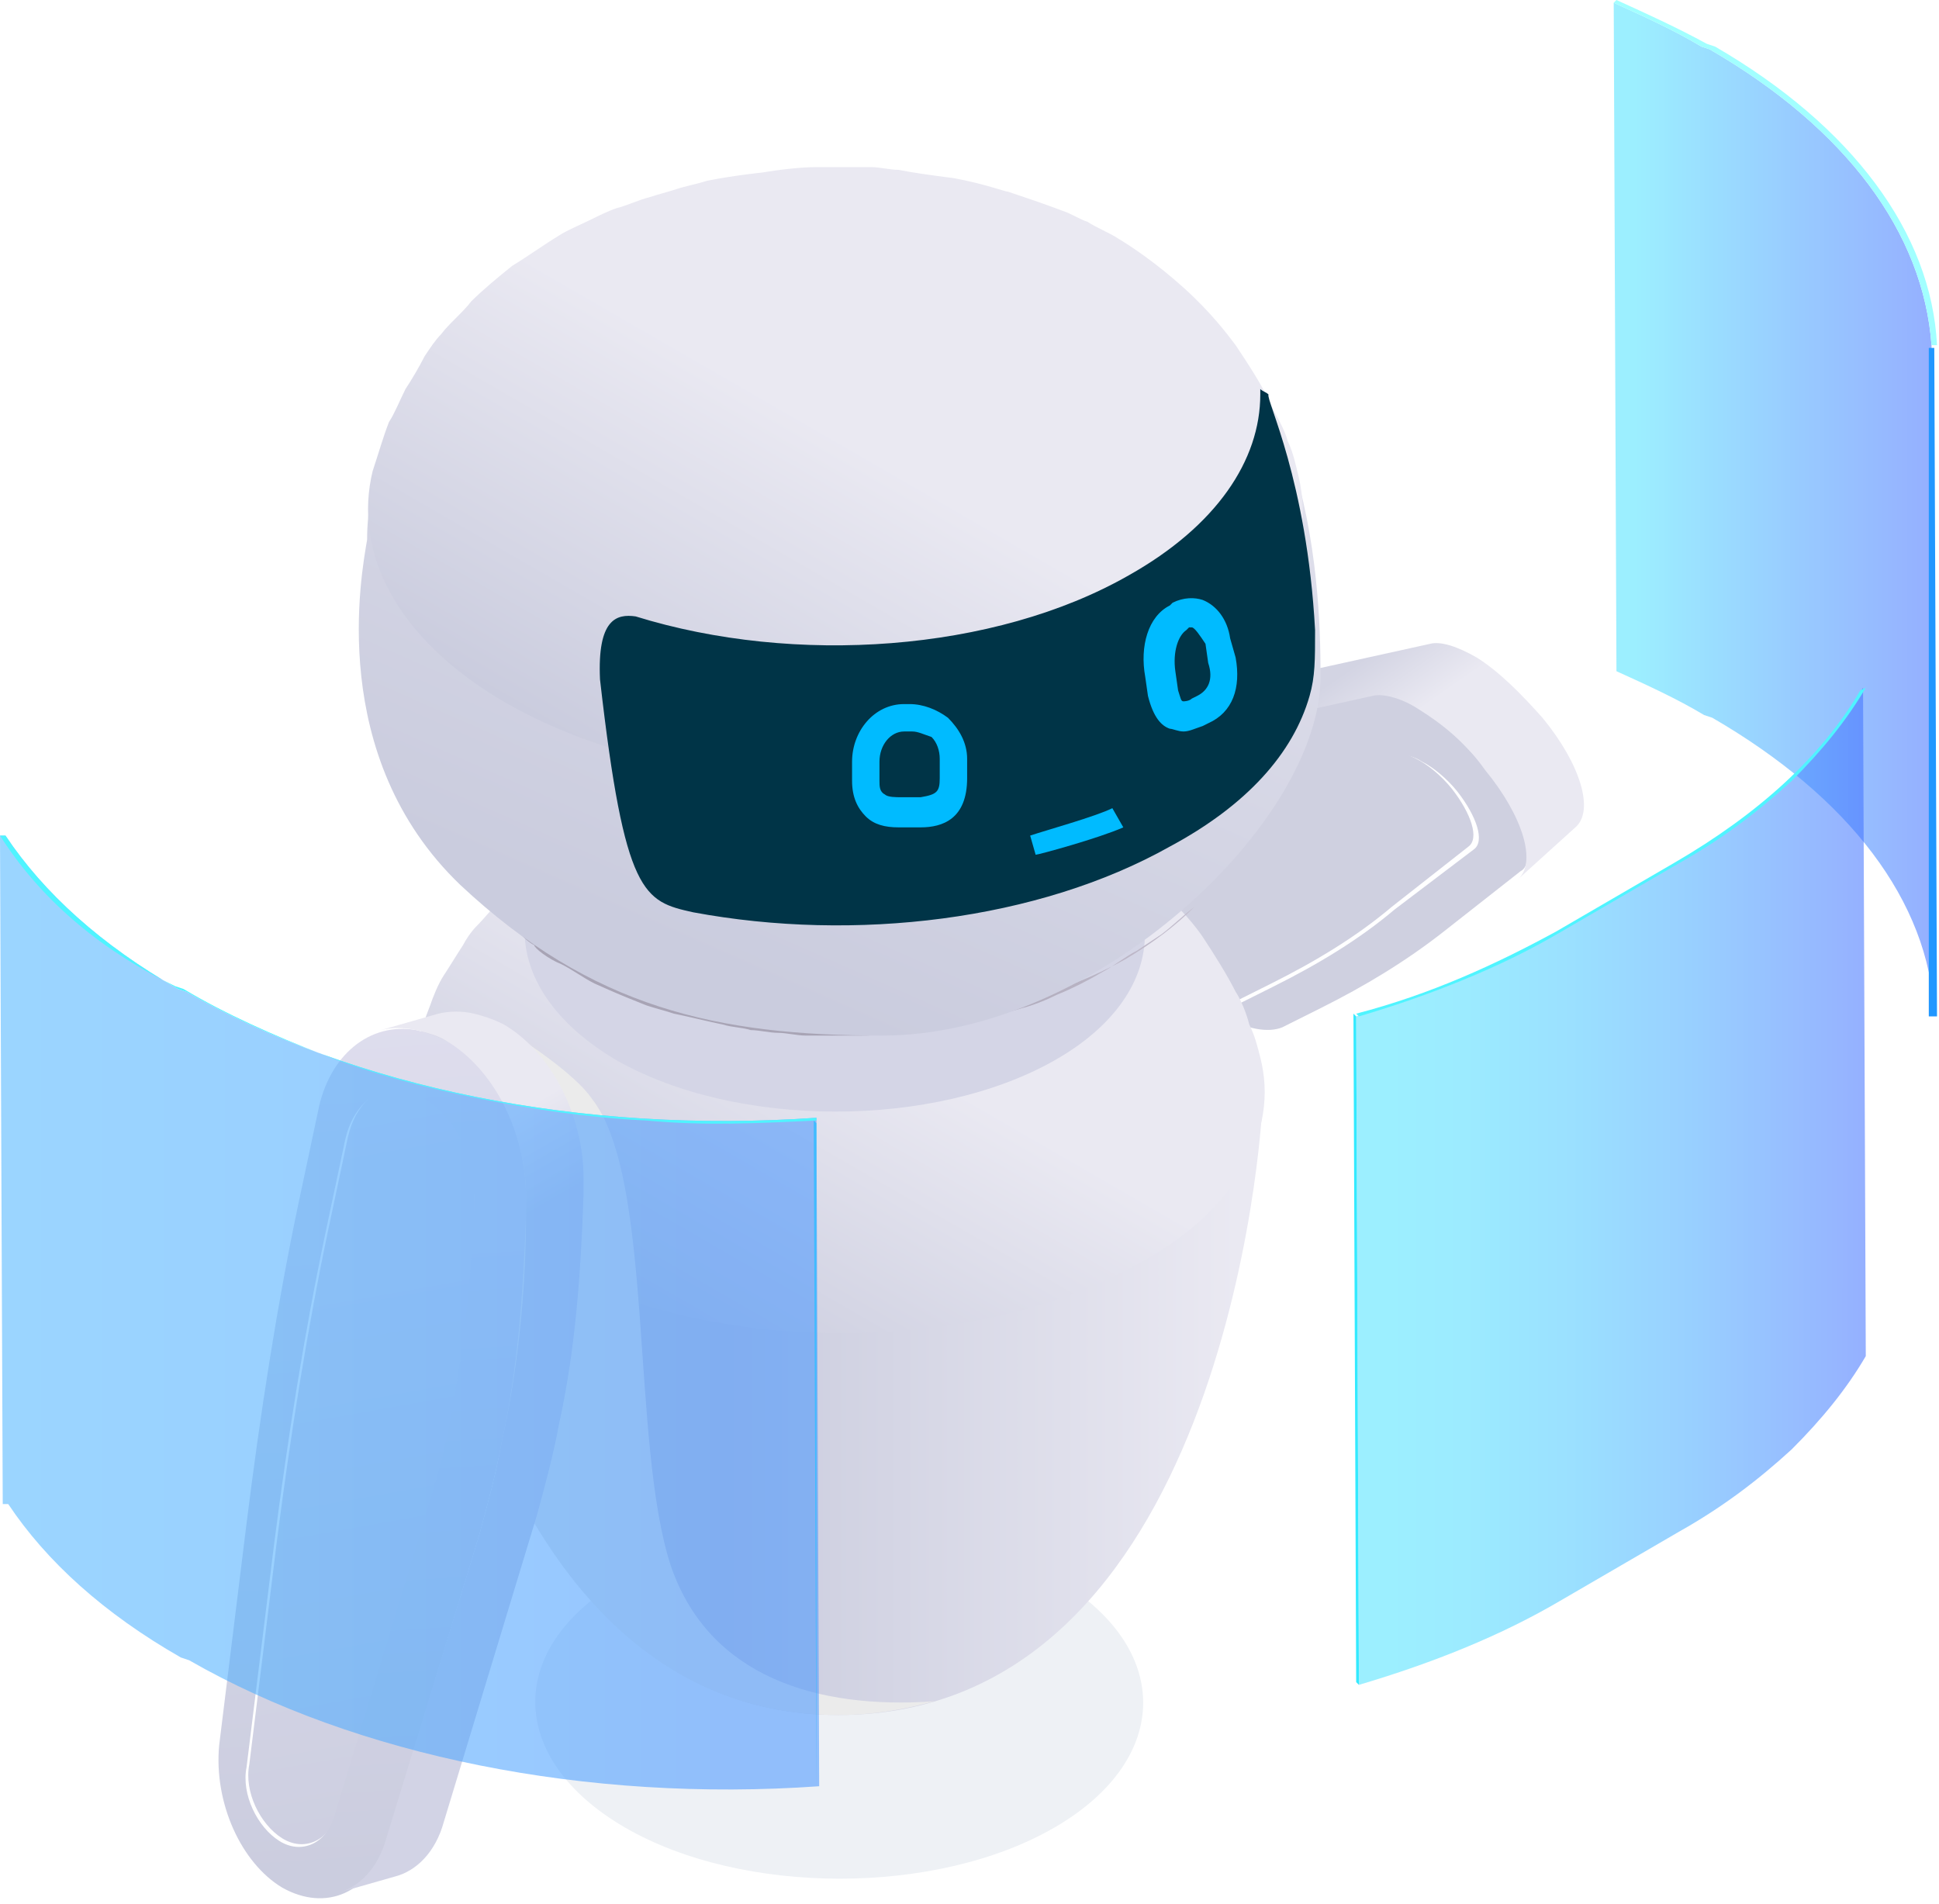 <svg width="275" height="270" viewBox="0 0 275 270" fill="none" xmlns="http://www.w3.org/2000/svg">
  <path d="M149.599 259.175C132.891 268.889 105.302 268.889 88.594 259.175C71.885 249.461 71.497 233.53 88.594 223.815C105.302 214.101 132.891 214.101 149.599 223.815C166.308 233.53 166.308 249.461 149.599 259.175Z" fill="#EEF1F5" />
  <path opacity="0.56" d="M241.301 6.606L242.467 6.994C261.895 18.263 272.775 33.029 273.941 48.96L274.329 143.771C273.552 127.84 262.284 113.074 242.855 101.805L241.689 101.417C237.804 99.085 233.53 97.142 229.255 95.2L228.867 0.389C233.141 2.332 237.415 4.275 241.301 6.606Z" fill="url(#paint0_linear_291_3639)" />
  <path d="M273.553 49.348V144.159H274.718L274.33 49.348H273.553Z" fill="#2197FF" />
  <path d="M229.254 0L228.866 0.389C233.14 2.331 237.414 4.274 241.3 6.606L242.466 6.994C261.894 18.263 272.774 33.028 273.94 48.96H274.717C273.94 33.028 262.671 17.874 243.243 6.606L242.077 6.217C237.803 3.886 233.529 1.943 229.254 0Z" fill="#A2FFFF" />
  <path d="M200.889 107.634C202.443 108.411 204.386 109.965 205.94 111.908C208.66 115.405 209.826 118.902 208.272 120.068L197.392 128.617C192.341 132.891 186.512 136.388 180.295 139.497L174.855 142.217C173.689 142.994 171.358 142.217 169.415 141.051C167.861 140.274 165.141 137.554 164.752 137.554C159.701 132.502 156.592 126.285 158.535 123.565L158.924 122.788C161.255 118.902 164.752 115.794 169.026 113.851C170.969 113.074 172.912 112.297 174.855 111.908L197.781 106.857C198.169 106.468 199.335 106.857 200.889 107.634Z" fill="#CFD0E0" />
  <path d="M210.604 108.8C207.495 105.303 204.387 102.194 201.278 100.251C198.558 98.697 196.227 97.92 194.673 98.308L171.747 103.36C169.416 103.748 167.473 104.526 165.53 105.303C160.867 107.246 157.37 110.743 155.039 114.628L154.65 115.406C151.93 119.68 156.593 129.783 165.141 137.942C167.861 140.274 170.193 142.605 172.913 143.771C176.798 146.102 179.907 146.491 181.85 145.714L187.29 142.994C193.507 139.885 199.335 136.388 204.775 132.114L215.655 123.565C217.987 122.4 216.044 115.405 210.604 108.8ZM197.781 129.005C192.73 133.28 186.901 136.777 180.684 139.885L175.244 142.605C174.078 143.383 171.747 142.605 169.804 141.44C168.25 140.662 165.53 137.942 165.141 137.942C160.09 132.891 156.981 126.674 158.924 123.954L159.313 123.177C161.644 119.291 165.141 116.183 169.416 114.24C171.358 113.463 173.301 112.685 175.244 112.297L198.17 107.246C198.947 106.857 200.501 107.245 201.667 108.023C203.221 108.8 205.164 110.354 206.718 112.297C209.438 115.794 210.604 119.291 209.05 120.457L197.781 129.005Z" fill="#CFD0E0" />
  <path d="M218.763 101.806C215.655 98.308 212.546 95.2 209.437 93.257C206.717 91.703 204.386 90.925 202.832 91.314L179.906 96.365C177.575 96.754 175.632 97.531 173.689 98.308C171.358 99.474 169.415 100.64 167.472 102.194L159.312 109.577C161.255 108.023 163.198 106.857 165.529 105.691C167.472 104.914 169.415 104.137 171.746 103.748L194.672 98.697C196.226 98.308 198.946 99.085 201.277 100.64C204.386 102.583 207.883 105.303 210.603 109.188C216.043 115.794 217.986 122.4 215.266 124.731L223.426 117.348C226.146 115.017 224.203 108.411 218.763 101.806Z" fill="url(#paint1_linear_291_3639)" />
  <path d="M179.13 154.65C179.13 162.033 172.913 243.244 118.902 243.244C64.891 243.244 57.897 157.759 57.897 154.65C60.617 154.65 179.13 154.65 179.13 154.65Z" fill="url(#paint2_linear_291_3639)" />
  <path d="M135.609 140.274C125.895 145.714 110.74 145.325 101.415 139.885C92.089 134.446 92.478 125.508 101.803 120.068C111.518 114.628 126.672 115.017 135.998 120.457C145.323 125.897 145.323 134.834 135.609 140.274Z" fill="#C0BACA" />
  <path d="M178.74 149.989C178.351 148.434 177.963 146.88 177.186 145.326C176.797 143.771 176.02 141.829 175.243 140.663C174.077 138.332 172.134 135.223 170.58 132.892C169.803 131.726 167.471 128.617 163.586 125.509C159.7 122.4 156.98 120.457 155.037 119.292C153.871 118.515 152.317 117.737 151.151 116.96C150.374 116.572 148.82 115.795 148.043 115.406C145.323 114.24 142.991 113.463 140.66 112.686C140.271 112.686 137.551 111.909 133.666 110.743C130.946 110.355 128.226 109.966 126.672 109.577C125.506 109.577 124.34 109.189 123.174 109.189C122.009 109.189 120.843 109.189 119.677 109.189C118.512 109.189 117.346 109.189 116.18 109.189C113.849 109.189 111.129 109.577 109.186 109.577C109.186 109.577 105.689 109.966 102.192 110.743C101.026 111.132 99.472 111.52 98.306 111.909C97.14 112.297 95.975 112.686 94.809 113.075C93.643 113.463 91.7 114.24 90.535 114.629C89.369 115.017 88.203 115.794 87.037 116.183C85.872 116.96 83.929 117.737 82.763 118.514C80.82 119.68 78.489 121.234 76.935 122.4C75.38 123.566 73.049 125.509 71.495 127.063C70.329 128.229 68.775 130.172 67.609 131.337C66.832 132.114 66.055 133.28 65.666 134.057C64.889 135.223 63.723 137.166 62.946 138.332C62.169 139.497 61.392 141.44 61.003 142.606C60.226 144.549 59.449 146.88 59.06 148.823C56.34 159.314 62.169 170.194 75.769 178.354C99.083 192.343 137.551 192.731 161.643 179.131C175.243 171.749 181.46 160.48 178.74 149.989ZM135.609 140.274C125.894 145.714 110.74 145.326 101.415 139.886C92.089 134.446 92.477 125.509 101.803 120.069C111.517 114.629 126.672 115.017 135.997 120.457C145.323 125.897 145.323 134.834 135.609 140.274Z" fill="url(#paint3_linear_291_3639)" />
  <path d="M132.499 241.302C128.225 242.468 123.95 243.245 118.899 243.245C77.711 243.245 64.111 194.285 59.836 169.028C67.996 162.811 65.276 151.543 69.939 148.823C71.882 147.657 73.048 146.88 73.048 146.88C73.825 147.268 81.596 152.32 83.928 155.817C92.865 167.085 89.368 204.777 95.196 222.262C100.636 237.805 115.79 242.468 132.499 241.302Z" fill="#EBEBEB" />
  <path d="M149.6 150.376C132.502 160.09 104.525 160.09 87.428 150.376C70.331 140.273 69.943 124.342 87.04 114.239C104.137 104.525 132.114 104.525 149.211 114.239C166.697 124.342 166.697 140.662 149.6 150.376Z" fill="#D4D5E6" />
  <path d="M79.654 136.775C81.208 137.552 82.762 138.718 84.317 139.495C87.814 141.05 87.814 141.05 91.699 142.604C92.865 142.992 94.419 143.381 95.585 143.77C97.528 144.158 100.636 144.935 102.579 145.324C103.745 145.712 105.299 145.712 106.465 146.101C107.631 146.101 109.185 146.49 110.351 146.49C111.516 146.49 113.071 146.878 114.236 146.878C115.402 146.878 116.956 146.878 118.122 146.878C119.288 146.878 120.842 146.878 122.008 146.878C123.173 146.878 124.728 146.878 125.893 146.49C128.225 146.101 130.945 145.712 133.276 145.712C134.442 145.712 135.996 145.324 137.162 144.935C138.328 144.547 139.493 144.158 140.659 144.158C141.825 143.77 143.768 143.381 144.933 142.992C146.488 142.604 148.43 141.827 149.985 141.05C151.928 140.272 154.259 139.107 156.202 137.941C157.756 137.164 159.699 135.61 161.253 134.832C162.419 134.055 163.585 133.278 164.75 132.501C166.305 131.335 167.859 129.781 169.413 128.615C166.693 131.335 163.585 133.667 159.699 135.998C136.773 148.821 100.248 148.432 78.099 135.221C74.991 133.278 72.271 131.335 69.939 129.004C71.105 130.17 72.659 131.335 73.825 132.501C74.214 132.89 74.991 133.667 75.768 134.055C75.768 134.444 77.711 135.998 79.654 136.775Z" fill="url(#paint4_linear_291_3639)" />
  <path d="M125.117 146.879C155.426 146.879 187.289 116.571 187.289 95.977C187.289 88.594 186.9 76.548 183.014 64.503C176.409 42.743 55.175 53.623 52.844 69.165C52.066 73.051 52.066 75.771 52.066 76.548C51.289 81.211 46.238 107.245 65.278 125.508C83.929 142.993 101.803 146.879 125.117 146.879Z" fill="url(#paint5_linear_291_3639)" />
  <path d="M184.181 67.611C183.793 66.056 183.404 64.114 182.627 62.559C182.238 61.005 181.073 59.062 180.296 57.508C179.13 54.788 176.798 51.291 175.244 48.959C174.078 47.405 171.747 44.297 167.861 40.8C163.976 37.302 160.479 34.971 158.536 33.805C157.37 33.028 155.427 32.251 154.261 31.474C153.096 31.085 151.93 30.308 150.764 29.92C147.656 28.754 145.324 27.977 142.993 27.2C142.604 27.2 139.496 26.034 135.222 25.257C132.113 24.868 129.393 24.48 127.45 24.091C126.284 24.091 124.73 23.703 123.564 23.703C122.399 23.703 120.844 23.703 119.679 23.703C118.513 23.703 116.959 23.703 115.793 23.703C113.462 23.703 110.353 24.091 108.022 24.48C108.022 24.48 104.136 24.868 100.25 25.645C99.085 26.034 97.142 26.422 95.976 26.811C94.81 27.2 93.256 27.588 92.09 27.977C90.536 28.365 88.982 29.142 87.427 29.531C86.262 29.92 84.707 30.697 83.93 31.085C82.376 31.862 80.433 32.639 79.267 33.417C77.325 34.582 74.605 36.525 72.662 37.691C70.719 39.245 68.388 41.188 66.833 42.742C65.668 44.297 63.725 45.851 62.559 47.405C61.782 48.182 61.005 49.348 60.228 50.514C59.45 52.068 58.285 54.011 57.508 55.177C56.73 56.731 55.953 58.674 55.176 59.839C54.399 61.782 53.622 64.502 52.845 66.834C50.125 78.102 55.953 90.148 70.719 99.085C95.976 114.239 137.941 114.628 164.364 99.862C180.296 91.314 186.901 79.268 184.181 67.611Z" fill="url(#paint6_linear_291_3639)" />
  <path d="M186.512 89.37C186.512 93.644 186.512 95.976 185.735 98.696C183.404 106.856 176.798 114.238 165.918 120.067C147.267 130.558 121.233 133.667 98.307 129.393C91.313 127.838 88.593 127.061 85.096 96.364C84.707 87.816 87.427 87.039 90.147 87.427C112.684 94.421 141.05 92.479 160.09 81.599C172.524 74.604 178.741 65.279 178.741 55.953C178.741 55.953 178.741 55.565 178.741 55.176C179.13 55.565 179.518 55.565 179.907 55.953C179.518 56.73 185.347 67.999 186.512 89.37Z" fill="#003447" />
  <path d="M127.451 117.348C125.508 117.348 123.954 116.959 122.788 115.794C121.622 114.628 120.845 113.074 120.845 110.742V108.022C120.845 103.748 123.954 99.862 128.228 99.862H129.005C130.948 99.862 132.891 100.64 134.445 101.805C135.999 103.36 137.165 105.302 137.165 107.634V110.354C137.165 116.182 133.668 117.348 130.559 117.348H127.839C127.451 117.348 127.451 117.348 127.451 117.348ZM129.394 103.748H128.228C126.285 103.748 124.731 105.691 124.731 108.022V110.742C124.731 111.52 124.731 112.297 125.508 112.685C125.897 113.074 127.062 113.074 127.839 113.074H130.559C132.891 112.685 133.279 112.297 133.279 110.354V107.634C133.279 106.468 132.891 105.302 132.114 104.525C130.948 104.137 130.171 103.748 129.394 103.748Z" fill="#00BBFF" />
  <path d="M167.86 103.748C167.083 103.748 166.306 103.359 165.917 103.359C164.752 102.971 163.586 101.805 162.809 98.696L162.42 95.976C161.643 91.702 162.809 87.428 165.917 85.874L166.306 85.485C167.86 84.708 169.414 84.708 170.58 85.096C172.523 85.874 174.077 87.816 174.466 90.536L175.243 93.256C176.02 97.531 174.854 101.028 171.357 102.582L170.58 102.971C169.414 103.359 168.637 103.748 167.86 103.748ZM169.026 88.982H168.637L168.249 89.371C167.083 90.148 166.306 92.479 166.694 95.199L167.083 97.919C167.472 99.085 167.472 99.474 167.86 99.474C167.86 99.474 168.637 99.473 169.026 99.085L169.803 98.696C171.357 97.919 172.134 96.365 171.357 94.034L170.969 91.314C170.192 90.148 169.414 88.982 169.026 88.982Z" fill="#00BBFF" />
  <path d="M60.228 155.04C64.113 157.371 67.222 162.811 67.222 168.64V170.971C67.222 181.462 66.056 191.954 64.113 201.668C63.336 205.942 62.17 209.828 61.005 213.714L47.793 257.233C46.628 261.119 43.13 262.673 40.022 260.731C36.913 258.788 34.582 254.125 35.359 250.239L39.245 218.765C41.188 203.611 43.519 188.845 46.628 174.08L49.348 161.257C50.513 156.205 54.01 153.485 57.896 154.263C57.896 154.651 59.062 154.651 60.228 155.04Z" fill="url(#paint7_linear_291_3639)" />
  <path d="M63.336 147.657C61.782 146.879 60.616 146.491 59.062 146.102C52.456 144.937 46.627 149.599 45.073 157.759L42.353 170.582C39.245 185.348 36.913 200.502 34.97 216.045L31.085 247.519C30.308 255.679 34.193 264.227 40.022 267.724C46.239 271.222 52.456 268.502 54.787 261.119L67.999 217.599C69.164 213.325 70.33 209.051 71.107 204.776C73.439 194.285 74.216 183.405 74.604 172.136V169.805C74.604 160.479 69.942 151.154 63.336 147.657ZM63.724 202.056C62.947 206.33 61.782 210.216 60.616 214.102L47.404 257.622C46.239 261.507 42.742 263.062 39.633 261.119C36.525 259.176 34.193 254.513 34.97 250.627L38.856 219.153C40.799 203.999 43.13 189.233 46.239 174.468L48.959 161.645C50.124 156.594 53.622 153.874 57.507 154.651C57.896 155.428 59.45 155.039 60.227 155.816C64.113 158.148 67.222 163.588 67.222 169.416V171.748C66.833 181.851 65.667 191.953 63.724 202.056Z" fill="url(#paint8_linear_291_3639)" />
  <path d="M71.496 145.325C69.941 144.548 68.776 144.159 67.221 143.77C65.667 143.382 63.724 143.382 62.17 143.77L54.01 146.102C55.564 145.713 57.119 145.713 59.062 146.102C60.616 146.49 62.17 146.879 63.336 147.656C69.941 151.542 74.604 160.479 74.604 169.805V172.136C74.604 183.404 73.439 194.284 71.107 204.776C70.33 209.05 69.164 213.324 67.999 217.599L54.787 260.73C53.621 265.004 50.901 267.724 47.793 268.501L55.953 266.17C59.062 265.393 61.782 262.673 62.947 258.398L76.159 214.879C77.324 210.604 78.49 206.33 79.267 202.056C81.599 191.564 82.376 180.685 82.764 169.416V167.085C82.764 158.147 78.101 149.21 71.496 145.325Z" fill="url(#paint9_linear_291_3639)" />
  <path d="M115.404 158.925L115.793 253.736V254.124V159.313L115.404 158.925Z" fill="#33EAFF" />
  <path opacity="0.57" d="M0.777 118.513C6.217 126.673 14.377 134.056 25.257 140.273L26.423 140.662C50.126 154.262 82.377 160.867 115.794 158.536L116.182 253.347C83.154 255.678 50.514 249.073 26.811 235.473L25.646 235.084C14.766 228.867 6.606 221.484 1.166 213.324H0.389L0 118.513H0.777Z" fill="url(#paint10_linear_291_3639)" />
  <path d="M0 118.513H0.777C6.217 126.673 14.377 134.056 25.257 140.273L26.423 140.662C50.126 154.262 82.377 160.867 115.794 158.536V158.925C107.634 159.313 99.862 159.702 91.702 158.925C83.542 158.536 75.771 157.37 68 155.816C60.228 154.262 52.845 152.319 45.851 149.599C38.857 146.879 31.863 143.77 26.034 140.273L24.868 139.885C13.6 134.445 5.44 127.062 0 118.513Z" fill="#4FF4FF" />
  <path opacity="0.56" d="M221.096 132.113L237.805 122.399C244.022 118.901 249.073 115.016 253.736 110.741C258.01 106.467 261.508 102.193 264.228 97.53L264.616 192.341C261.896 197.004 258.399 201.278 254.125 205.552C249.462 209.827 244.411 213.712 238.193 217.209L221.485 226.924C212.936 231.975 203.222 235.861 192.731 238.969L192.342 144.158C203.222 141.05 212.936 137.164 221.096 132.113Z" fill="url(#paint11_linear_291_3639)" />
  <path d="M191.954 143.77L192.342 238.581L192.731 238.97L192.342 144.159L191.954 143.77Z" fill="#33EAFF" />
  <path d="M263.839 97.919C258.399 107.244 249.462 115.404 237.416 122.399L220.708 132.113C212.159 136.776 202.834 141.05 192.342 143.77L192.731 144.158C203.222 141.05 212.936 137.164 221.485 132.113L238.193 122.399C244.411 118.901 249.462 115.016 254.125 110.741C258.399 106.467 261.896 102.193 264.616 97.53L263.839 97.919Z" fill="#4FF4FF" />
  <path d="M146.88 121.233L146.103 118.513C148.434 117.736 155.429 115.793 157.76 114.627L159.314 117.347C155.817 118.902 147.269 121.233 146.88 121.233Z" fill="#00BBFF" />
  <defs>
    <linearGradient id="paint0_linear_291_3639" x1="273.675" y1="72.319" x2="228.621" y2="72.319" gradientUnits="userSpaceOnUse">
      <stop stop-color="#4272FF" />
      <stop offset="0.438" stop-color="#48A5FF" />
      <stop offset="0.923" stop-color="#4FE2FF" />
    </linearGradient>
    <linearGradient id="paint1_linear_291_3639" x1="206.709" y1="130.583" x2="180.555" y2="93.231" gradientUnits="userSpaceOnUse">
      <stop offset="0.604" stop-color="#EAE9F2" />
      <stop offset="0.834" stop-color="#D3D4E3" />
    </linearGradient>
    <linearGradient id="paint2_linear_291_3639" x1="57.947" y1="199.005" x2="179.308" y2="199.005" gradientUnits="userSpaceOnUse">
      <stop offset="0.371" stop-color="#CACCDE" />
      <stop offset="0.969" stop-color="#EAE9F2" />
    </linearGradient>
    <linearGradient id="paint3_linear_291_3639" x1="96.777" y1="191.55" x2="142.852" y2="111.746" gradientUnits="userSpaceOnUse">
      <stop stop-color="#CACCDE" />
      <stop offset="0.56" stop-color="#EAE9F2" />
    </linearGradient>
    <linearGradient id="paint4_linear_291_3639" x1="109.282" y1="137.647" x2="203.107" y2="137.647" gradientUnits="userSpaceOnUse">
      <stop offset="0.235" stop-color="#A8A4B5" />
      <stop offset="1" stop-color="#DBD3E2" />
    </linearGradient>
    <linearGradient id="paint5_linear_291_3639" x1="61.612" y1="216.799" x2="158.707" y2="-2.692" gradientUnits="userSpaceOnUse">
      <stop offset="0.371" stop-color="#CACCDE" />
      <stop offset="0.969" stop-color="#EAE9F2" />
    </linearGradient>
    <linearGradient id="paint6_linear_291_3639" x1="94.737" y1="112.792" x2="144.919" y2="25.875" gradientUnits="userSpaceOnUse">
      <stop stop-color="#CACCDE" />
      <stop offset="0.56" stop-color="#EAE9F2" />
    </linearGradient>
    <linearGradient id="paint7_linear_291_3639" x1="64.013" y1="282.89" x2="38.991" y2="141.972" gradientUnits="userSpaceOnUse">
      <stop stop-color="#CACCDE" />
      <stop offset="1" stop-color="#DFDEEE" />
    </linearGradient>
    <linearGradient id="paint8_linear_291_3639" x1="57.079" y1="272.59" x2="48.124" y2="137.73" gradientUnits="userSpaceOnUse">
      <stop stop-color="#CACCDE" />
      <stop offset="1" stop-color="#DFDEEE" />
    </linearGradient>
    <linearGradient id="paint9_linear_291_3639" x1="85.702" y1="249.606" x2="32.964" y2="158.262" gradientUnits="userSpaceOnUse">
      <stop offset="0.68" stop-color="#D2D3E5" />
      <stop offset="0.813" stop-color="#EAE9F2" />
    </linearGradient>
    <linearGradient id="paint10_linear_291_3639" x1="115.754" y1="186.276" x2="0.034" y2="186.276" gradientUnits="userSpaceOnUse">
      <stop offset="0.098" stop-color="#4996FF" />
      <stop offset="0.134" stop-color="#4998FF" />
      <stop offset="0.658" stop-color="#4DADFF" />
      <stop offset="1" stop-color="#4FB5FF" />
    </linearGradient>
    <linearGradient id="paint11_linear_291_3639" x1="264.726" y1="168.524" x2="192.518" y2="168.524" gradientUnits="userSpaceOnUse">
      <stop stop-color="#4272FF" />
      <stop offset="0.074" stop-color="#447FFF" />
      <stop offset="0.339" stop-color="#48AAFF" />
      <stop offset="0.578" stop-color="#4CC8FF" />
      <stop offset="0.781" stop-color="#4EDBFF" />
      <stop offset="0.923" stop-color="#4FE2FF" />
    </linearGradient>
  </defs>
</svg>